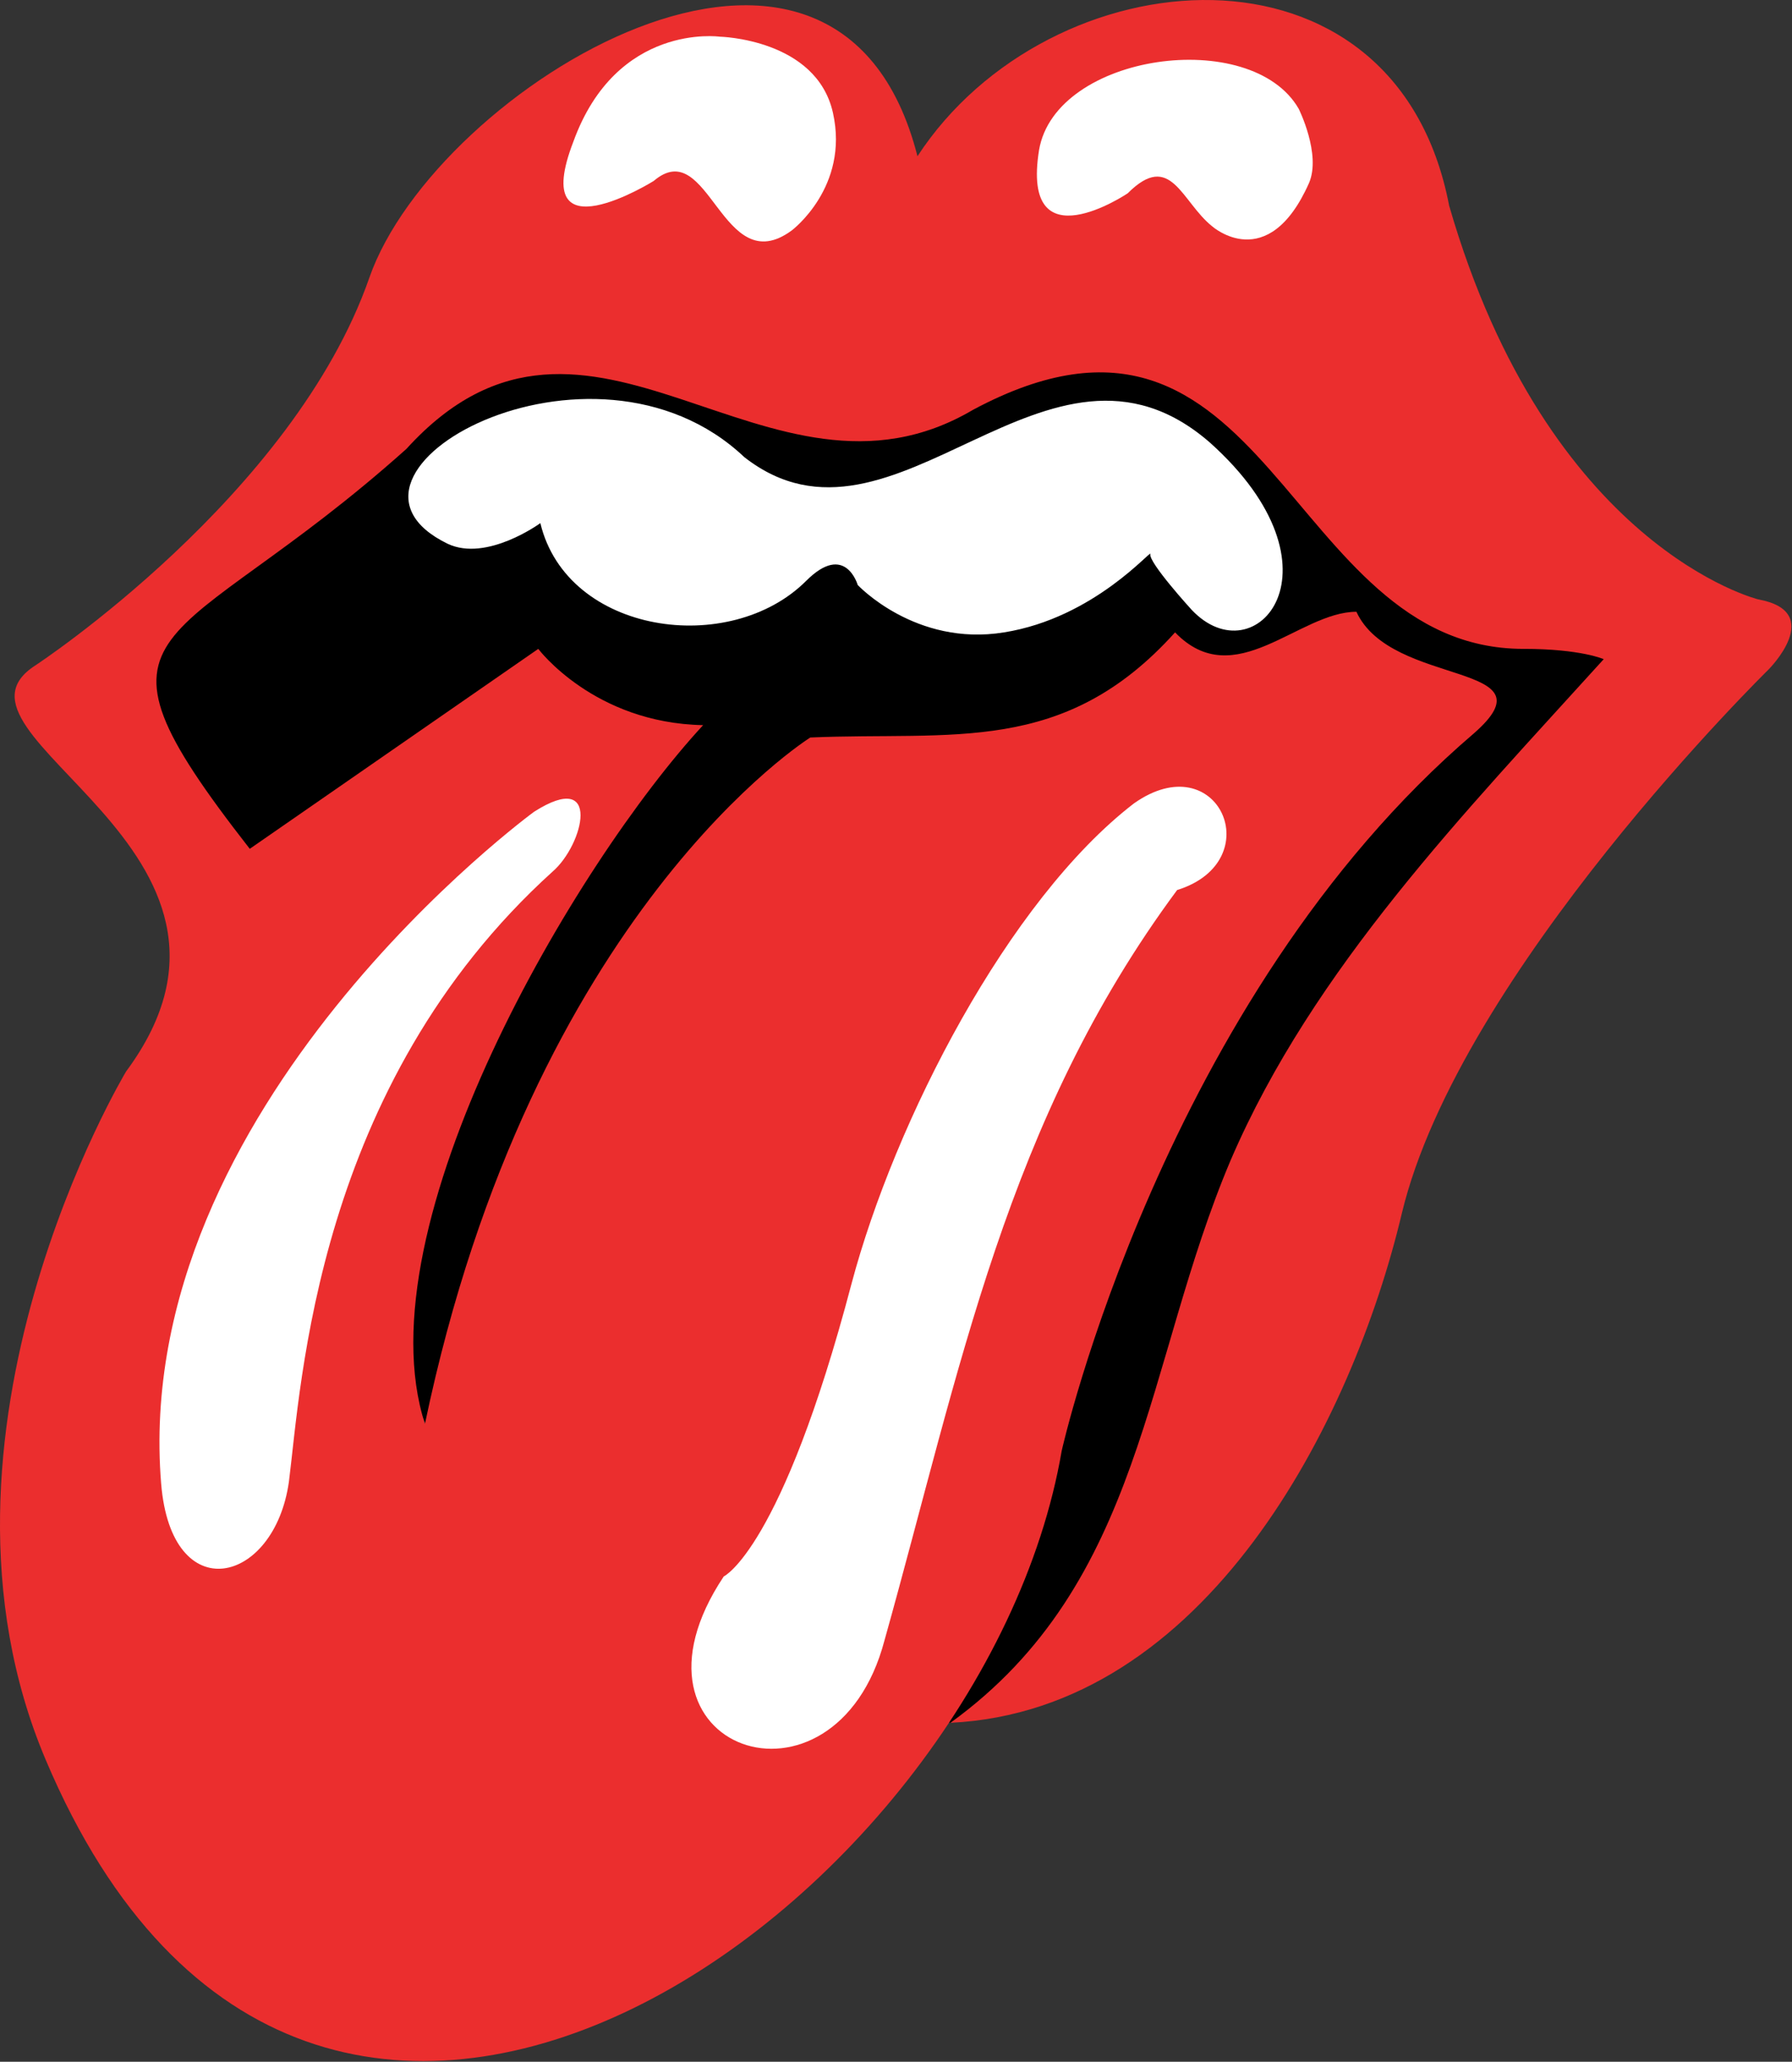 <?xml version="1.0" encoding="UTF-8" standalone="no"?>
<!-- Generator: Adobe Illustrator 21.0.0, SVG Export Plug-In . SVG Version: 6.00 Build 0)  -->

<svg
   xmlns:dc="http://purl.org/dc/elements/1.1/"
   xmlns:cc="http://creativecommons.org/ns#"
   xmlns:rdf="http://www.w3.org/1999/02/22-rdf-syntax-ns#"
   xmlns:svg="http://www.w3.org/2000/svg"
   xmlns="http://www.w3.org/2000/svg"
   xmlns:sodipodi="http://sodipodi.sourceforge.net/DTD/sodipodi-0.dtd"
   xmlns:inkscape="http://www.inkscape.org/namespaces/inkscape"
   version="1.1"
   id="Layer_1"
   x="0px"
   y="0px"
   viewBox="0 0 100 115.026"
   xml:space="preserve"
   sodipodi:docname="Rolling_Stones.svg"
   width="100"
   height="115.026"
   inkscape:version="0.92.2 (5c3e80d, 2017-08-06)"><rect x="0" y="0" width="100" height="115.026" fill="#333333" stroke="none"/><defs
     id="defs56" /><sodipodi:namedview
     pagecolor="#ffffff"
     bordercolor="#666666"
     borderopacity="1"
     objecttolerance="10"
     gridtolerance="10"
     guidetolerance="10"
     inkscape:pageopacity="0"
     inkscape:pageshadow="2"
     inkscape:window-width="1366"
     inkscape:window-height="705"
     id="namedview54"
     showgrid="false"
     inkscape:zoom="5.36"
     inkscape:cx="43.52025"
     inkscape:cy="50.011425"
     inkscape:window-x="-8"
     inkscape:window-y="-8"
     inkscape:window-maximized="1"
     inkscape:current-layer="Layer_1" /><style
     type="text/css"
     id="style35">
	.st0{fill-rule:evenodd;clip-rule:evenodd;}
	.st1{fill-rule:evenodd;clip-rule:evenodd;fill:#EB2E2E;}
	.st2{fill-rule:evenodd;clip-rule:evenodd;fill:#FFFFFF;}
</style><g
     id="g51"
     transform="matrix(1.15,0,0,1.15,0.023,-0.024)"><polygon
       class="st0"
       points="54.5,14.5 68,19.2 77.7,27.8 81.4,31.3 72.6,43.7 63.3,56.8 59.4,68.9 55.9,75.6 49.2,82 46.1,83.6 43.5,83 22,72.1 4.2,32.9 21,17 32,14.5 42.6,16.6 "
       id="polygon37"
       style="clip-rule:evenodd;fill-rule:evenodd" /><path
       class="st1"
       d="M 44.5,7.6 C 40.6,-7.7 21.1,4.3 17.9,13.5 14.2,24.1 1.7,32.3 1.7,32.3 c -5.3,3.4 12.4,8.9 4.4,19.7 0,0 -10.6,17.6 -3.9,33.4 12.9,30.5 45.5,7.2 49.3,-15 0,0 4.9,-21.9 20,-34.8 4,-3.5 -4,-2.2 -5.7,-5.9 -2.8,0 -5.9,4 -8.8,1 -5.4,6 -10.8,4.8 -17.7,5.1 0,0 -13.5,8.4 -18.7,33.3 -3.1,-9.6 7.3,-27.2 13.5,-33.9 -5.3,-0.1 -8,-3.7 -8,-3.7 l -14,9.7 C 3.2,29.8 8.3,32 19.7,21.8 c 8.9,-9.8 17.5,4 27.5,-1.9 14.4,-7.7 15.1,11.6 26.7,11.6 2.8,0 3.9,0.5 3.9,0.5 C 71.1,39.4 63.7,47 59.7,56.3 55.5,66.2 55.5,76.8 46.1,83.6 58.5,83 65.6,69 68,58.9 70.8,47.2 85.8,32.5 85.8,32.5 c 0,0 2.8,-2.8 -0.5,-3.4 0,0 -10.2,-2.5 -15,-19.1 C 67.7,-3.6 50.9,-2.2 44.5,7.6 Z"
       id="path39"
       inkscape:connector-curvature="0"
       style="clip-rule:evenodd;fill:#eb2e2e;fill-rule:evenodd" /><path
       class="st2"
       d="m 26.2,25.4 c 0,0 -2.6,1.9 -4.5,1 -7,-3.4 7,-11.2 14.4,-4.2 7.3,5.7 14.7,-7.6 22.6,-0.7 6.8,6.1 2.2,11.4 -0.9,8.1 0,0 -2.1,-2.3 -2,-2.7 0.1,-0.3 -2.7,3.1 -7.1,3.8 -4.3,0.7 -7.1,-2.3 -7.1,-2.3 0,0 -0.6,-2.1 -2.5,-0.2 -3.7,3.7 -11.6,2.6 -12.9,-2.8 z"
       id="path41"
       inkscape:connector-curvature="0"
       style="clip-rule:evenodd;fill:#ffffff;fill-rule:evenodd" /><path
       class="st2"
       d="m 31.7,8.8 c 0,0 -6.1,3.8 -3.9,-1.9 2.1,-5.8 7.1,-5.1 7.1,-5.1 0,0 4.7,0.1 5.5,3.7 0.8,3.6 -2,5.7 -2,5.7 -3.4,2.5 -4,-4.7 -6.7,-2.4 z"
       id="path43"
       inkscape:connector-curvature="0"
       style="clip-rule:evenodd;fill:#ffffff;fill-rule:evenodd" /><path
       class="st2"
       d="m 54.7,9.4 c 0,0 -5.2,3.5 -4.3,-2.1 0.8,-4.7 10.3,-6 12.6,-2 0,0 1.1,2.2 0.5,3.6 -2,4.5 -4.7,2.1 -4.7,2.1 -1.5,-1.2 -2,-3.7 -4.1,-1.6 z"
       id="path45"
       inkscape:connector-curvature="0"
       style="clip-rule:evenodd;fill:#ffffff;fill-rule:evenodd" /><path
       class="st2"
       d="m 25.9,39.4 c 0,0 -19.6,14.3 -18.1,32.6 0.5,6.1 5.5,4.9 6.2,-0.1 0.6,-4.7 1.3,-19.2 12.8,-29.6 1.5,-1.3 2.4,-5 -0.9,-2.9 z"
       id="path47"
       inkscape:connector-curvature="0"
       style="clip-rule:evenodd;fill:#ffffff;fill-rule:evenodd" /><path
       class="st2"
       d="m 55,39 c -6.1,4.7 -11.6,15.4 -13.7,23.3 -3.4,12.9 -6.2,14.2 -6.2,14.2 -5.6,8.4 5.4,12.2 7.8,3.1 3.7,-13.2 5.9,-25.2 14.2,-36.4 4.5,-1.4 2,-7.1 -2.1,-4.2 z"
       id="path49"
       inkscape:connector-curvature="0"
       style="clip-rule:evenodd;fill:#ffffff;fill-rule:evenodd" /></g></svg>